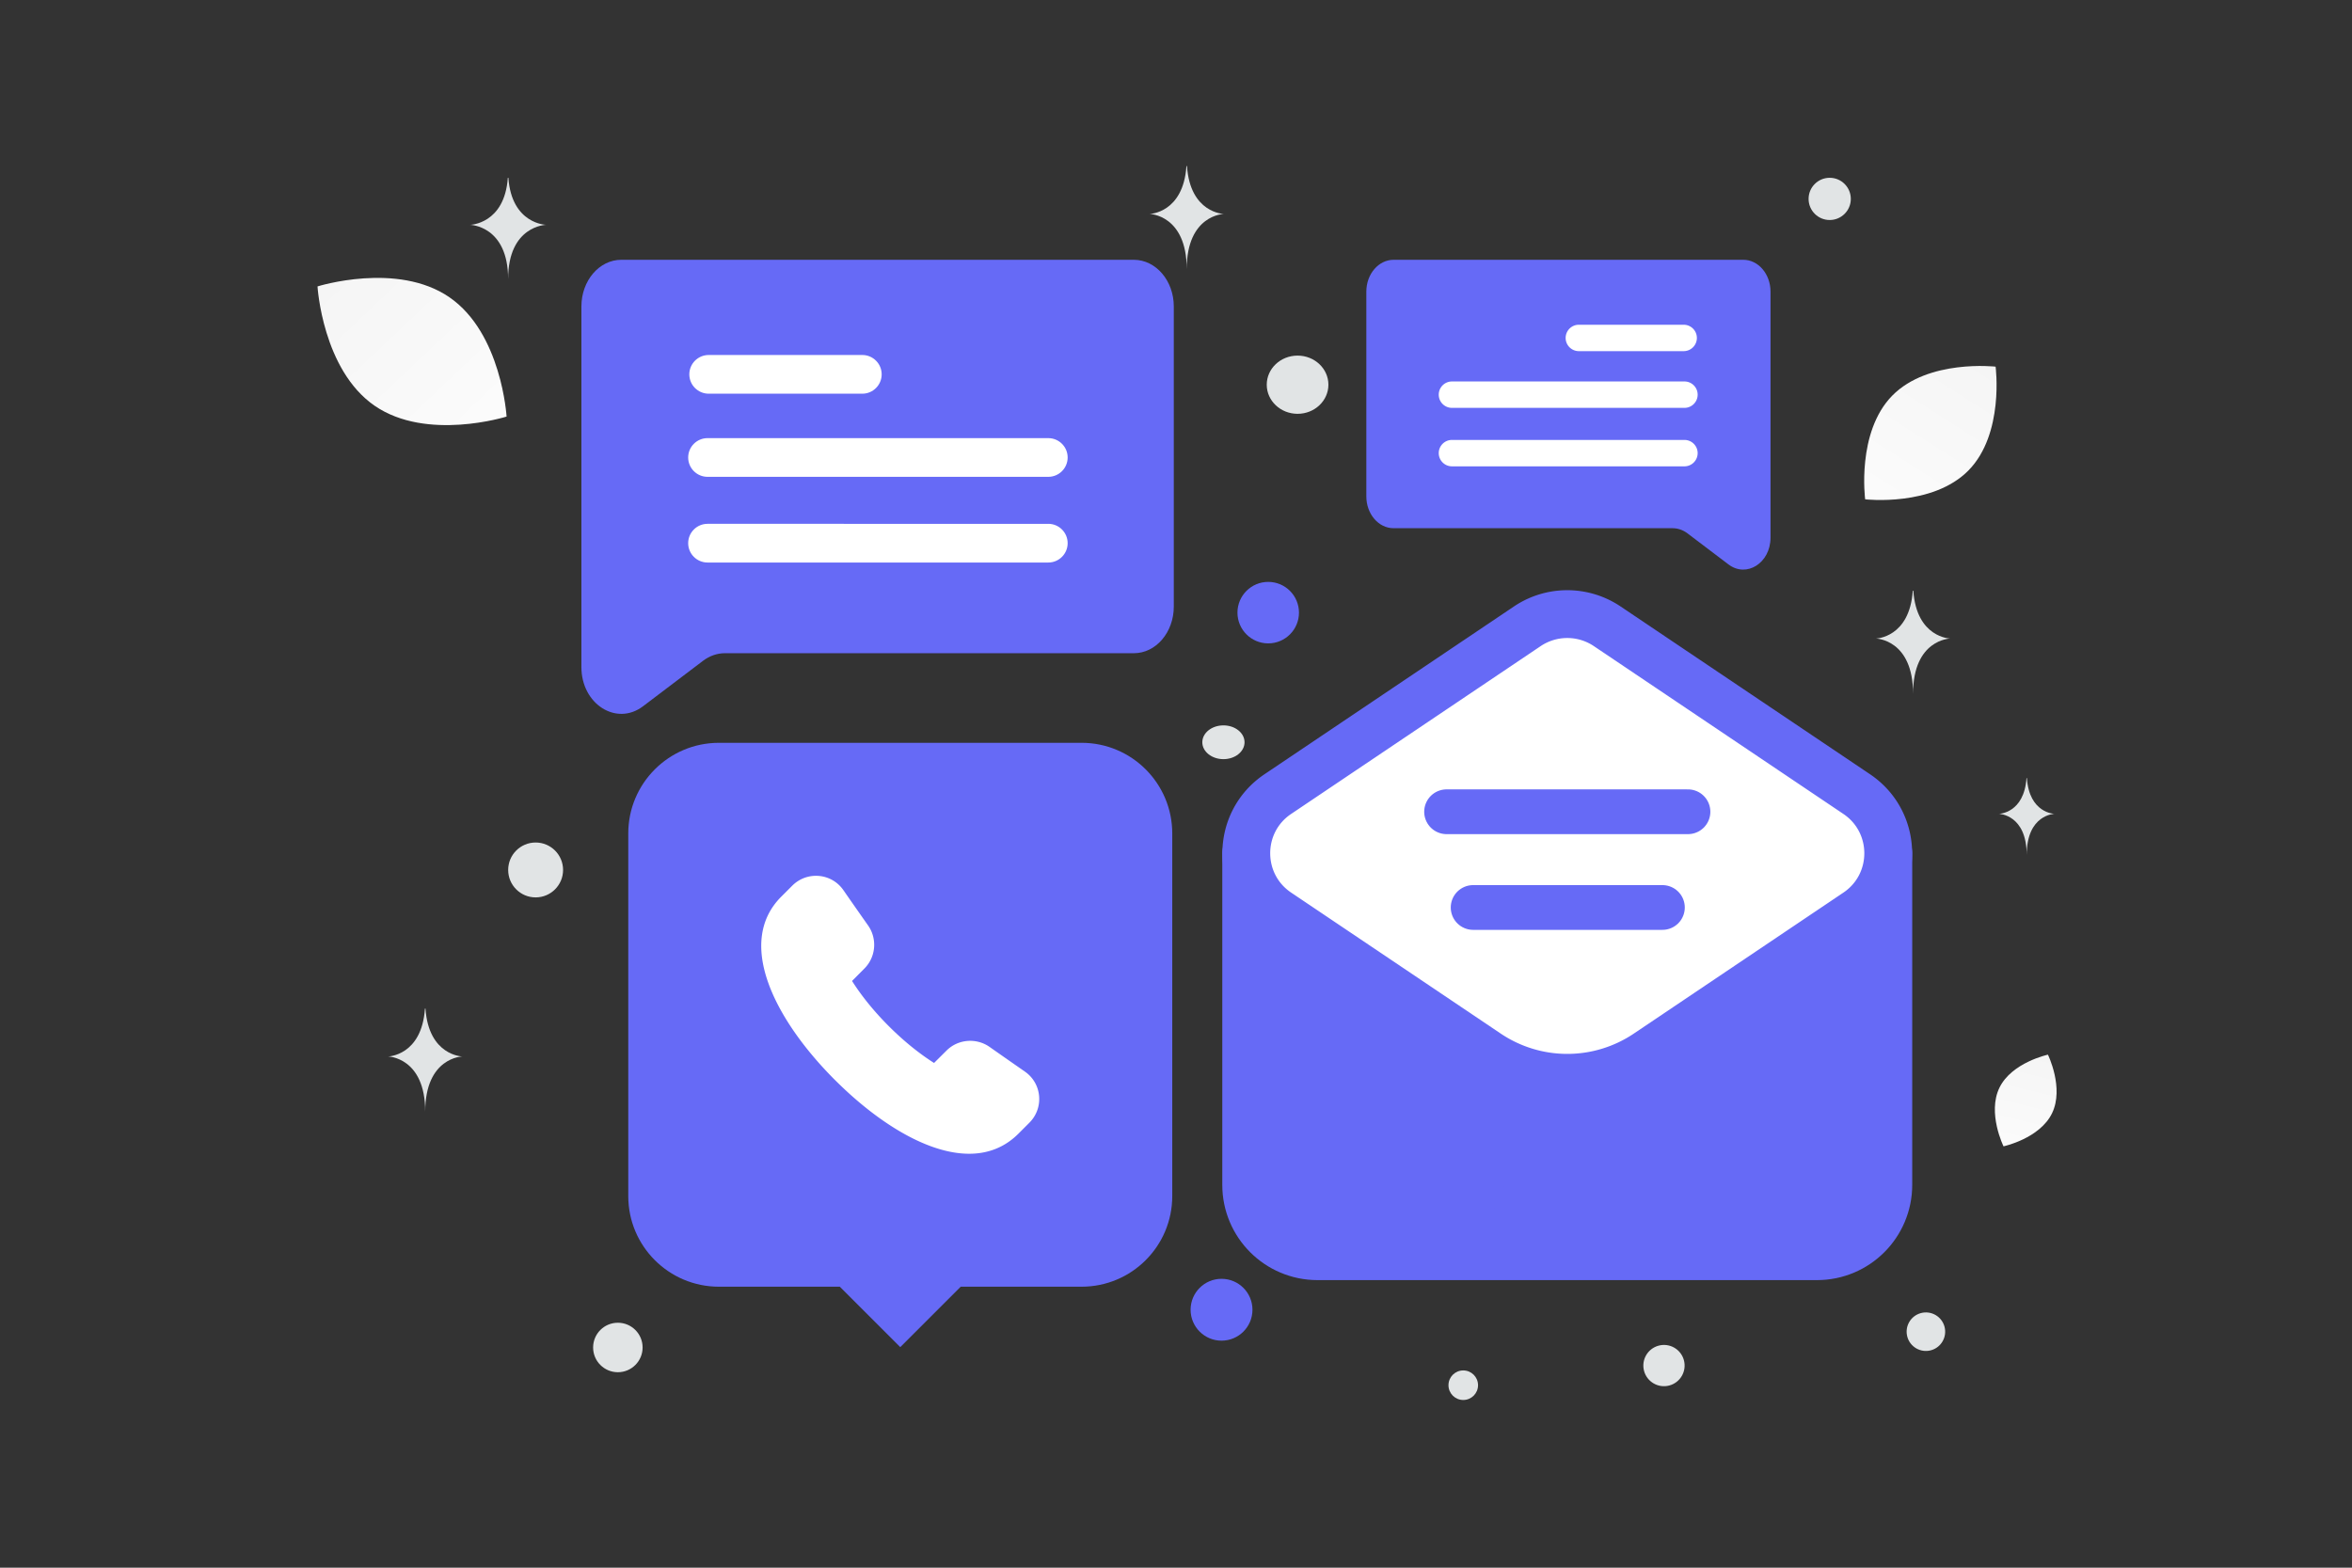 <svg width="900" height="600" viewBox="0 0 900 600" fill="none" xmlns="http://www.w3.org/2000/svg"><rect x="0" y="0" width="900" height="600" fill="#333333" stroke="none"/><path fill="transparent" d="M0 0h900v600H0z"/><path fill-rule="evenodd" clip-rule="evenodd" d="M476.862 326.571v126.914c0 15.085 12.218 27.302 27.303 27.302h191.101c15.085 0 27.303-12.217 27.303-27.302V326.571" fill="#666AF6"/><path d="M476.862 326.571v126.914c0 15.085 12.218 27.302 27.303 27.302h191.101c15.085 0 27.303-12.217 27.303-27.302V326.571" stroke="#666AF6" stroke-width="18.3" stroke-linecap="round" stroke-linejoin="round"/><path fill-rule="evenodd" clip-rule="evenodd" d="m488.958 303.922 95.476-64.228a27.393 27.393 0 0 1 30.564 0l95.476 64.228c16.081 10.825 16.081 34.483 0 45.308l-80.186 53.949a54.741 54.741 0 0 1-61.13 0l-80.187-53.949c-16.094-10.825-16.094-34.496-.013-45.308z" fill="#fff" stroke="#666AF6" stroke-width="18.3" stroke-linecap="round" stroke-linejoin="round"/><path d="M553.541 310.682h92.363m-82.202 36.639h72.422" stroke="#666AF6" stroke-width="17.132" stroke-linecap="round" stroke-linejoin="round"/><path fill-rule="evenodd" clip-rule="evenodd" d="m367.617 492.46-23.129 23.13-23.129-23.13H275.1c-19.162 0-34.694-15.531-34.694-34.694V318.991c0-19.163 15.532-34.694 34.694-34.694h138.776c19.163 0 34.694 15.531 34.694 34.694v138.775c0 19.163-15.531 34.694-34.694 34.694h-46.259z" fill="#666AF6"/><path fill-rule="evenodd" clip-rule="evenodd" d="M319.496 413.336c23.223 23.233 52.648 38.041 70.147 20.616l4.245-4.245c5.649-5.648 4.861-14.999-1.692-19.563-4.138-2.883-8.585-5.978-13.499-9.436-5.085-3.574-12.064-3.031-16.478 1.351l-4.798 4.766c-5.947-3.766-11.83-8.606-17.298-14.063l-.021-.021c-5.457-5.458-10.297-11.351-14.063-17.298l4.766-4.798c4.382-4.414 4.936-11.403 1.34-16.488a2114.815 2114.815 0 0 1-9.415-13.468c-4.553-6.574-13.914-7.372-19.573-1.713l-4.245 4.245c-17.414 17.499-2.617 46.903 20.606 70.147" fill="#fff"/><path d="M449.158 117.303v114.845c0 9.861-6.836 17.855-15.268 17.855H277.382c-2.937 0-5.821.997-8.305 2.863l-23.029 17.451c-10.155 7.698-23.573-.827-23.573-14.992V117.281c0-9.86 6.836-17.854 15.268-17.854h196.129c8.45.021 15.286 8.015 15.286 17.876z" fill="#666AF6"/><path d="M270.74 182.497h130.398c4.084 0 7.406-3.322 7.406-7.406s-3.322-7.405-7.406-7.405H270.74c-4.084 0-7.406 3.321-7.406 7.405s3.322 7.406 7.406 7.406zm.437-31.819h58.792c4.084 0 7.406-3.322 7.406-7.406s-3.322-7.406-7.406-7.406h-58.792c-4.084 0-7.405 3.322-7.405 7.406s3.321 7.406 7.405 7.406zm129.961 49.806H270.74c-4.084 0-7.406 3.322-7.406 7.406s3.322 7.406 7.406 7.406h130.398c4.084 0 7.406-3.322 7.406-7.406s-3.322-7.406-7.406-7.406z" fill="#fff"/><path d="M522.831 111.623v78.357c0 6.727 4.664 12.181 10.417 12.181H640.03c2.004 0 3.971.68 5.666 1.953l15.712 11.907c6.929 5.252 16.084-.564 16.084-10.228v-94.184c0-6.728-4.665-12.182-10.417-12.182H533.26c-5.765.014-10.429 5.469-10.429 12.196z" fill="#666AF6"/><path d="M644.562 156.103h-88.968a5.058 5.058 0 0 1-5.053-5.053 5.058 5.058 0 0 1 5.053-5.052h88.968a5.057 5.057 0 0 1 5.052 5.052 5.058 5.058 0 0 1-5.052 5.053zm-.299-21.709h-40.112a5.058 5.058 0 0 1-5.053-5.053 5.058 5.058 0 0 1 5.053-5.053h40.112a5.058 5.058 0 0 1 5.052 5.053 5.058 5.058 0 0 1-5.052 5.053zm-88.669 33.981h88.968a5.058 5.058 0 0 1 5.052 5.053 5.058 5.058 0 0 1-5.052 5.053h-88.968a5.058 5.058 0 0 1-5.053-5.053 5.058 5.058 0 0 1 5.053-5.053z" fill="#fff"/><path d="M785.225 426.065c-4.689 9.688-18.57 12.669-18.57 12.669s-6.271-12.729-1.574-22.414c4.69-9.688 18.563-12.671 18.563-12.671s6.27 12.729 1.581 22.416z" fill="url(#a)"/><path d="M143.359 155.294c19.973 13.757 50.486 4.14 50.486 4.14s-1.889-31.917-21.876-45.661c-19.972-13.757-50.472-4.154-50.472-4.154s1.889 31.918 21.862 45.675z" fill="url(#b)"/><path d="M753.254 180.042c-13.777 14.022-39.539 11.066-39.539 11.066s-3.41-25.691 10.38-39.705c13.777-14.022 39.527-11.074 39.527-11.074s3.409 25.691-10.368 39.713z" fill="url(#c)"/><circle cx="467.423" cy="501.277" r="11.836" transform="rotate(180 467.423 501.277)" fill="#666AF6"/><ellipse cx="562.299" cy="453.99" rx="13.106" ry="12.451" transform="rotate(180 562.299 453.99)" fill="#666AF6"/><circle r="11.768" transform="matrix(-1 0 0 1 485.286 234.474)" fill="#666AF6"/><ellipse rx="11.796" ry="11.14" transform="matrix(-1 0 0 1 496.521 147.239)" fill="#E1E4E5"/><circle r="9.469" transform="matrix(-1 0 0 1 236.427 515.721)" fill="#E1E4E5"/><circle r="5.656" transform="matrix(-1 0 0 1 559.92 530.159)" fill="#E1E4E5"/><circle r="8.079" transform="matrix(-1 0 0 1 700.14 76.125)" fill="#E1E4E5"/><circle r="7.895" transform="scale(1 -1) rotate(-75 -22.198 -676.222)" fill="#E1E4E5"/><circle r="10.503" transform="matrix(-1 0 0 1 204.96 332.955)" fill="#E1E4E5"/><ellipse rx="8.079" ry="6.463" transform="matrix(-1 0 0 1 468.149 284.086)" fill="#E1E4E5"/><circle cx="736.953" cy="509.677" r="7.372" transform="rotate(75 736.953 509.677)" fill="#E1E4E5"/><path d="M194.321 68.046h.212c1.251 17.733 14.439 18.006 14.439 18.006s-14.542.284-14.542 20.775c0-20.49-14.543-20.775-14.543-20.775s13.183-.273 14.434-18.006zm259.673-4.483h.207c1.222 18.041 14.103 18.32 14.103 18.32s-14.204.288-14.204 21.135c0-20.847-14.204-21.136-14.204-21.136s12.876-.278 14.098-18.319zM162.605 386.021h.206c1.222 18.042 14.103 18.32 14.103 18.32s-14.204.289-14.204 21.135c0-20.846-14.203-21.135-14.203-21.135s12.875-.278 14.098-18.32zm569.33-159.952h.207c1.222 18.041 14.103 18.319 14.103 18.319s-14.204.289-14.204 21.135c0-20.846-14.203-21.135-14.203-21.135s12.875-.278 14.097-18.319zm43.507 71.727h.154c.913 13.48 10.538 13.688 10.538 13.688s-10.613.215-10.613 15.791c0-15.576-10.613-15.791-10.613-15.791s9.62-.208 10.534-13.688z" fill="#E1E4E5"/><defs><linearGradient id="a" x1="765.106" y1="460.543" x2="789.409" y2="362.101" gradientUnits="userSpaceOnUse"><stop stop-color="#fff"/><stop offset="1" stop-color="#EEE"/></linearGradient><linearGradient id="b" x1="221.161" y1="200.432" x2="63.941" y2="34.648" gradientUnits="userSpaceOnUse"><stop stop-color="#fff"/><stop offset="1" stop-color="#EEE"/></linearGradient><linearGradient id="c" x1="698.286" y1="227.939" x2="797.886" y2="71.807" gradientUnits="userSpaceOnUse"><stop stop-color="#fff"/><stop offset="1" stop-color="#EEE"/></linearGradient></defs></svg>